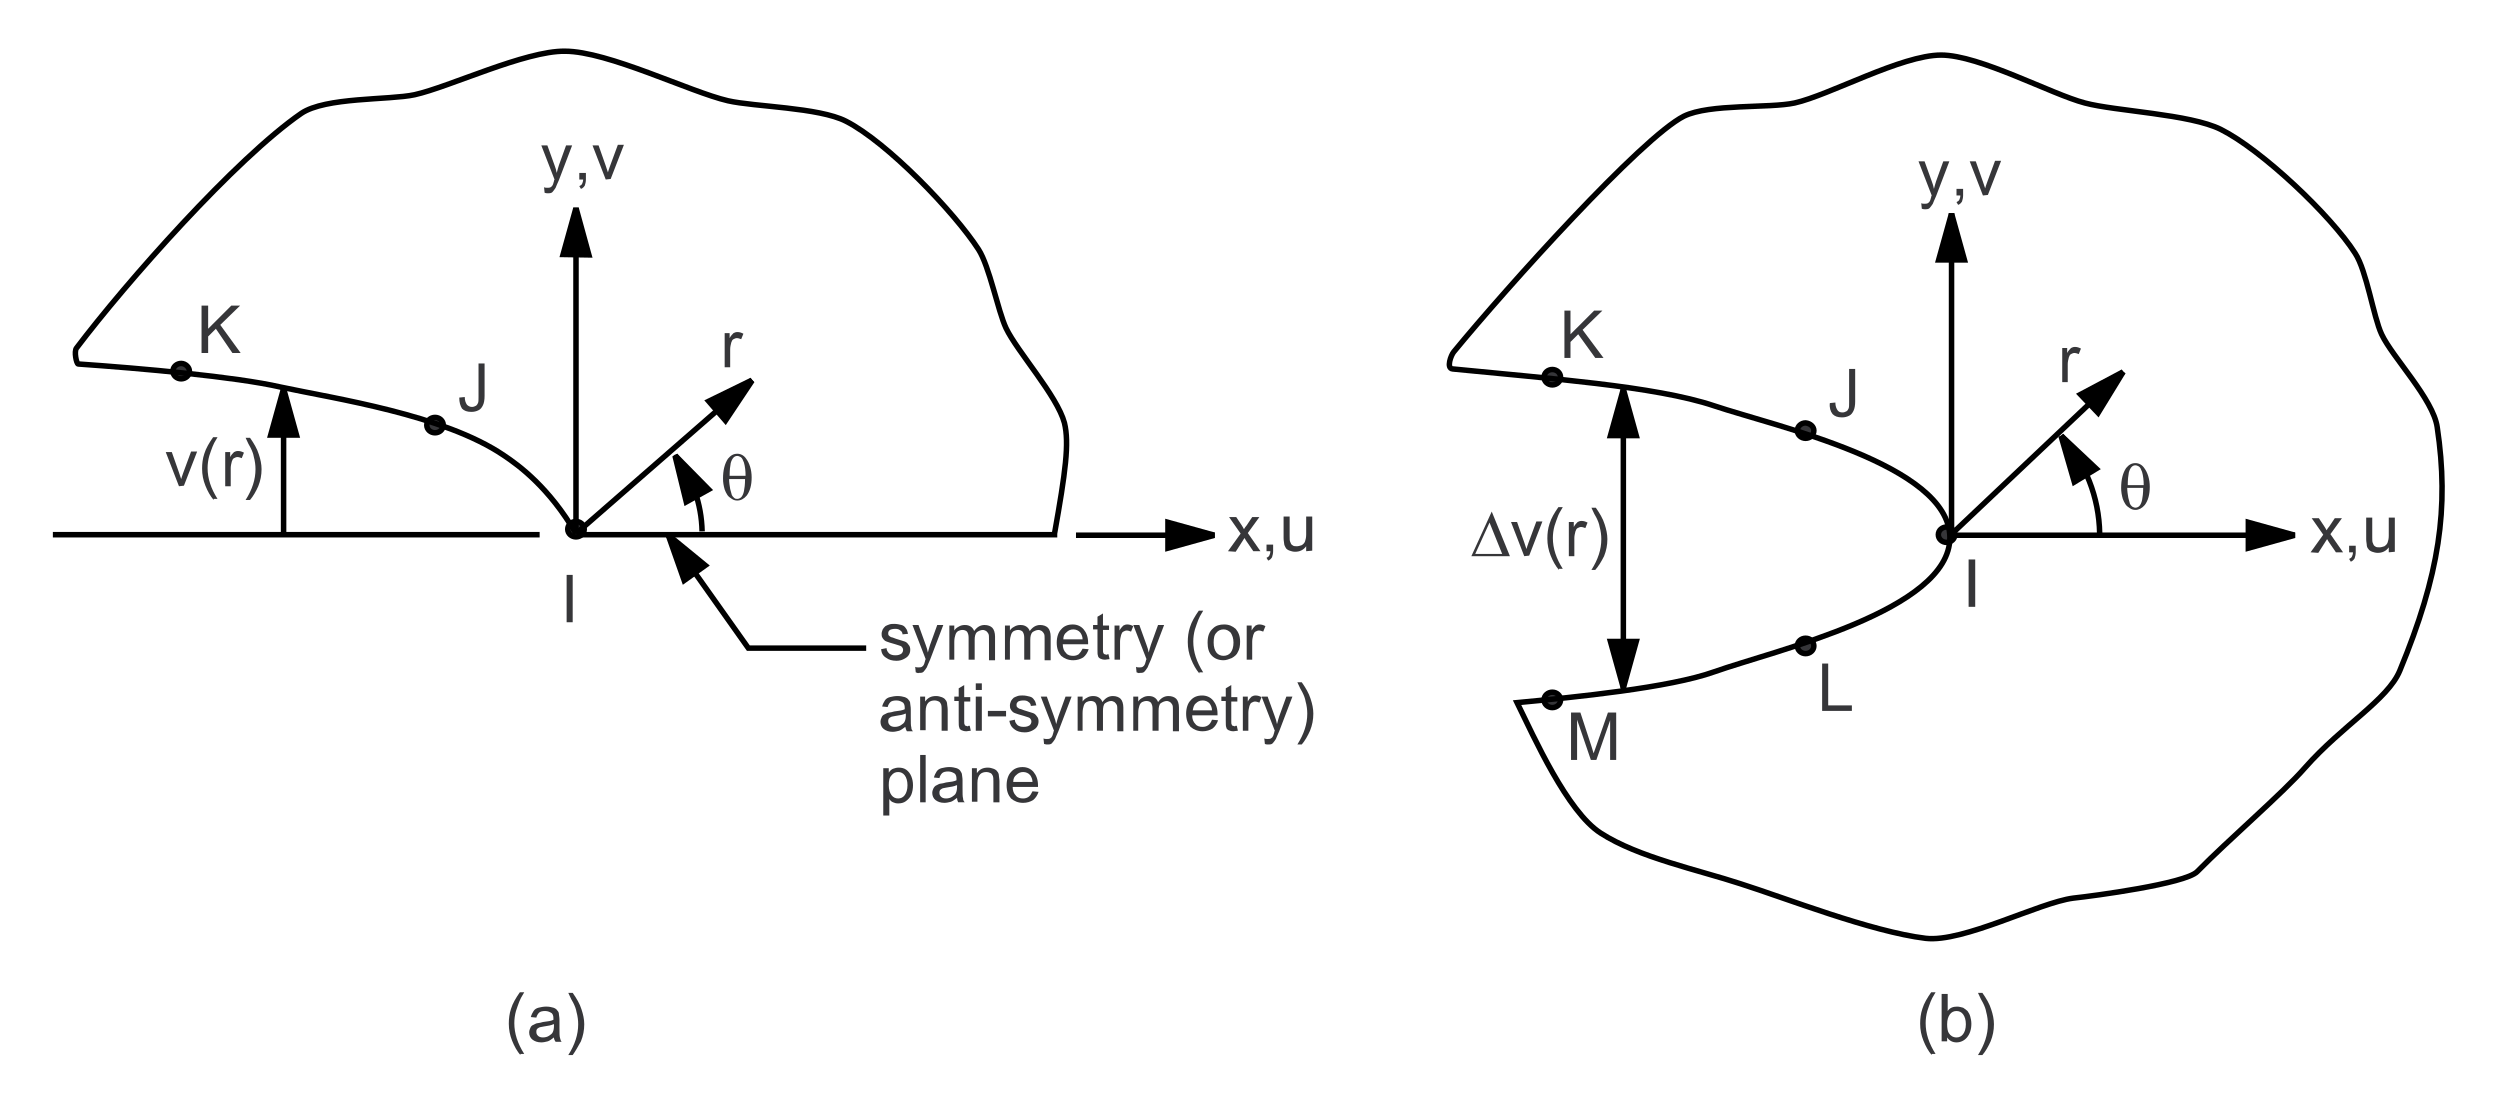 <?xml version="1.0" encoding="utf-8"?>
<!-- Generator: Adobe Illustrator 14.0.0, SVG Export Plug-In . SVG Version: 6.00 Build 43363)  -->

<svg version="1.1" id="Layer_1" xmlns="http://www.w3.org/2000/svg" xmlns:xlink="http://www.w3.org/1999/xlink" x="0px" y="0px"
	 width="454px" height="202px" viewBox="0 0 454 202" enable-background="new 0 0 454 202" xml:space="preserve">
<g>
	<rect fill="#FFFFFF" width="454" height="202"/>
	<path fill="#363639" stroke="#000000" stroke-miterlimit="10" d="M283.4,68.5L283.4,68.5c0,0.8-0.7,1.4-1.5,1.4
		c-0.801,0-1.5-0.601-1.5-1.4s0.699-1.4,1.5-1.4C282.7,67.1,283.4,67.7,283.4,68.5L283.4,68.5z"/>
	<path fill="#363639" stroke="#000000" stroke-miterlimit="10" d="M283.4,127.1L283.4,127.1c0,0.801-0.7,1.4-1.5,1.4
		c-0.801,0-1.5-0.6-1.5-1.4c0-0.8,0.699-1.399,1.5-1.399C282.7,125.7,283.4,126.3,283.4,127.1L283.4,127.1z"/>
	<path fill="#363639" stroke="#000000" stroke-miterlimit="10" d="M329.4,78.2L329.4,78.2c0,0.8-0.7,1.399-1.5,1.399
		c-0.801,0-1.5-0.6-1.5-1.399s0.699-1.4,1.5-1.4C328.8,76.9,329.4,77.5,329.4,78.2L329.4,78.2z"/>
	<path fill="#363639" stroke="#000000" stroke-miterlimit="10" d="M329.4,117.3L329.4,117.3c0,0.8-0.7,1.4-1.5,1.4
		c-0.801,0-1.5-0.601-1.5-1.4s0.699-1.399,1.5-1.399C328.8,115.9,329.4,116.6,329.4,117.3L329.4,117.3z"/>
	<path fill="#363639" stroke="#000000" stroke-miterlimit="10" d="M355,97.1L355,97.1c0,0.801-0.7,1.4-1.5,1.4s-1.5-0.6-1.5-1.4
		c0-0.8,0.7-1.399,1.5-1.399S355,96.4,355,97.1L355,97.1z"/>
	<path fill="#363639" stroke="#000000" stroke-miterlimit="10" d="M34.4,67.4L34.4,67.4c0,0.8-0.7,1.399-1.5,1.399
		c-0.8,0-1.5-0.6-1.5-1.399c0-0.801,0.7-1.4,1.5-1.4C33.7,66,34.4,66.7,34.4,67.4L34.4,67.4z"/>
	<path fill="#363639" stroke="#000000" stroke-miterlimit="10" d="M80.5,77.2L80.5,77.2c0,0.8-0.7,1.399-1.5,1.399
		S77.5,78,77.5,77.2s0.7-1.4,1.5-1.4S80.5,76.4,80.5,77.2L80.5,77.2z"/>
	<path fill="#363639" stroke="#000000" stroke-miterlimit="10" d="M106.1,96.1L106.1,96.1c0,0.801-0.7,1.4-1.5,1.4
		c-0.8,0-1.5-0.6-1.5-1.4c0-0.8,0.7-1.399,1.5-1.399C105.4,94.7,106.1,95.3,106.1,96.1L106.1,96.1z"/>
	<path fill="none" stroke="#000000" stroke-miterlimit="10" d="M105.3,97.1H192 M9.6,97.1H98 M104.6,96.9
		c-4.9-8.4-10.4-12.4-13.1-14.2C80.6,75.3,60.8,72.4,51,70.3C42.7,68.4,25.6,66.9,14.2,66.1c-0.3,0-0.8-2.3-0.3-2.899
		c9-11.9,28.9-34.4,40.8-42.601c4.4-3,16-2.399,20.6-3.399c6.3-1.4,20.1-8,27.3-7.9c7.8,0,22.7,7.4,29.6,9
		C137,19.4,148.7,19.5,153.6,22c7.5,3.8,19.7,16.5,24.101,23.3c2,3.101,3.5,11.101,5,14.3c2,4.2,9.3,12.301,10.6,17.2
		c0.9,3.7,0.2,8.9-1.8,20.101 M195.4,97.2H220.6"/>
	<polygon points="220.6,97.2 220.6,97.7 211.6,100.2 211.6,94.2 220.6,96.7 	"/>
	<line fill="none" stroke="#000000" stroke-miterlimit="10" x1="104.6" y1="96.9" x2="104.6" y2="37.7"/>
	<polygon points="104.6,37.7 105.1,37.7 107.6,46.8 101.6,46.7 104.1,37.7 	"/>
	<line fill="none" stroke="#000000" stroke-miterlimit="10" x1="104.6" y1="96.9" x2="136.6" y2="69"/>
	<polygon points="136.6,69 137,69.4 131.8,77.2 127.9,72.7 136.3,68.6 	"/>
	<line fill="none" stroke="#000000" stroke-miterlimit="10" x1="51.5" y1="97" x2="51.5" y2="70.5"/>
	<polygon points="51.5,70.5 52,70.5 54.5,79.5 48.5,79.5 51,70.5 	"/>
	<polyline fill="none" stroke="#000000" stroke-miterlimit="10" points="157.3,117.7 135.9,117.7 121.3,97.1 	"/>
	<polygon points="121.3,97.1 121.7,96.8 128.9,102.7 124,106.2 120.9,97.4 	"/>
	<path fill="none" stroke="#000000" stroke-miterlimit="10" d="M127.5,96.5c-0.1-5-1.8-9.9-4.9-13.8"/>
	<polygon points="122.5,82.6 123,82.4 129.5,89 124.3,91.9 122.1,82.9 	"/>
	<path fill="#363639" d="M160,117.9l1-0.2c0,0.399,0.2,0.7,0.5,1c0.3,0.2,0.6,0.3,1.1,0.3s0.801-0.1,1.101-0.3
		c0.2-0.2,0.3-0.4,0.3-0.7c0-0.2-0.1-0.4-0.3-0.6c-0.101-0.101-0.5-0.2-1.101-0.4c-0.8-0.2-1.3-0.4-1.6-0.5s-0.5-0.3-0.7-0.6
		c-0.2-0.301-0.2-0.5-0.2-0.801c0-0.3,0.101-0.5,0.2-0.8c0.101-0.2,0.3-0.399,0.5-0.6c0.2-0.101,0.4-0.2,0.7-0.3
		c0.3-0.101,0.6-0.101,0.9-0.101c0.5,0,0.899,0.101,1.3,0.2c0.399,0.1,0.6,0.3,0.8,0.6c0.2,0.2,0.3,0.601,0.4,1l-1,0.101
		c0-0.3-0.2-0.601-0.4-0.7c-0.2-0.2-0.5-0.3-0.9-0.3c-0.5,0-0.8,0.1-1,0.2c-0.199,0.199-0.3,0.3-0.3,0.6c0,0.1,0,0.3,0.101,0.4
		c0.1,0.1,0.199,0.199,0.399,0.3c0.101,0,0.4,0.1,0.9,0.3c0.7,0.2,1.3,0.4,1.6,0.5s0.5,0.3,0.7,0.6c0.2,0.2,0.3,0.5,0.3,0.9
		s-0.1,0.7-0.3,1s-0.5,0.5-0.9,0.7c-0.399,0.2-0.8,0.3-1.3,0.3c-0.8,0-1.399-0.2-1.8-0.5C160.3,119.1,160.1,118.6,160,117.9
		L160,117.9z"/>
	<path fill="#363639" d="M166.3,122.1l-0.1-1c0.2,0.101,0.399,0.101,0.6,0.101s0.4,0,0.601-0.101c0.1-0.1,0.3-0.199,0.3-0.3
		c0.1-0.1,0.2-0.399,0.3-0.8c0-0.1,0-0.1,0.1-0.3l-2.399-6.2h1.1l1.3,3.6c0.2,0.5,0.301,0.9,0.4,1.4c0.1-0.5,0.3-1,0.4-1.4l1.3-3.6
		h1.1l-2.399,6.3c-0.301,0.7-0.5,1.101-0.601,1.4c-0.2,0.3-0.399,0.6-0.6,0.8s-0.5,0.2-0.9,0.2C166.8,122.3,166.6,122.2,166.3,122.1
		L166.3,122.1z"/>
	<path fill="#363639" d="M172.4,119.8v-6.2h0.899v0.9c0.2-0.3,0.4-0.5,0.8-0.7c0.301-0.2,0.7-0.3,1.101-0.3c0.5,0,0.8,0.1,1.1,0.3
		s0.5,0.5,0.601,0.8c0.5-0.699,1.1-1.1,1.899-1.1c0.601,0,1.101,0.2,1.4,0.5s0.5,0.9,0.5,1.6v4.301H179.6V116c0-0.4,0-0.7-0.1-0.9
		c-0.1-0.199-0.2-0.3-0.4-0.5c-0.199-0.1-0.399-0.199-0.6-0.199c-0.4,0-0.8,0.199-1.1,0.399c-0.301,0.3-0.4,0.8-0.4,1.4v3.6h-1.1v-4
		c0-0.5-0.101-0.8-0.301-1.1c-0.199-0.2-0.5-0.3-0.8-0.3s-0.6,0.1-0.8,0.199c-0.3,0.2-0.4,0.4-0.5,0.7s-0.2,0.7-0.2,1.3v3.2H172.4
		L172.4,119.8z"/>
	<path fill="#363639" d="M182.5,119.8v-6.2h0.9v0.9c0.199-0.3,0.399-0.5,0.8-0.7c0.3-0.2,0.7-0.3,1.1-0.3c0.5,0,0.8,0.1,1.101,0.3
		c0.3,0.2,0.5,0.5,0.6,0.8c0.5-0.699,1.1-1.1,1.9-1.1c0.6,0,1.1,0.2,1.399,0.5s0.5,0.9,0.5,1.6v4.301h-1.1V116
		c0-0.4,0-0.7-0.101-0.9c-0.1-0.199-0.199-0.3-0.399-0.5c-0.2-0.1-0.4-0.199-0.601-0.199c-0.399,0-0.8,0.199-1.1,0.399
		c-0.3,0.3-0.4,0.8-0.4,1.4v3.6H186v-4c0-0.5-0.1-0.8-0.3-1.1c-0.2-0.2-0.5-0.3-0.8-0.3c-0.301,0-0.601,0.1-0.801,0.199
		c-0.3,0.2-0.399,0.4-0.5,0.7c-0.1,0.3-0.199,0.7-0.199,1.3v3.2H182.5L182.5,119.8z"/>
	<path fill="#363639" d="M196.6,117.8l1.101,0.101c-0.2,0.6-0.5,1.1-1,1.5c-0.5,0.3-1.101,0.5-1.8,0.5c-0.9,0-1.601-0.301-2.2-0.801
		c-0.5-0.6-0.8-1.3-0.8-2.399c0-1,0.3-1.9,0.8-2.4c0.5-0.6,1.2-0.899,2.1-0.899c0.8,0,1.5,0.3,2,0.899c0.5,0.601,0.8,1.4,0.8,2.4
		c0,0.1,0,0.2,0,0.3H193c0,0.7,0.2,1.2,0.6,1.6c0.301,0.4,0.801,0.5,1.301,0.5c0.399,0,0.699-0.1,1-0.3
		C196.2,118.5,196.4,118.2,196.6,117.8 M193.1,116.1h3.5c0-0.5-0.199-0.899-0.399-1.199c-0.3-0.4-0.8-0.601-1.3-0.601
		s-0.9,0.2-1.2,0.5C193.3,115.1,193.1,115.5,193.1,116.1L193.1,116.1z"/>
	<path fill="#363639" d="M201.3,118.8l0.2,0.9c-0.3,0-0.6,0.1-0.8,0.1c-0.4,0-0.7-0.1-0.9-0.2c-0.2-0.1-0.399-0.3-0.399-0.5
		c-0.101-0.199-0.101-0.6-0.101-1.199V114.3h-0.8v-0.8h0.8V112l1-0.6v2.199h1.101v0.801H200.3v3.6c0,0.3,0,0.5,0.101,0.6
		c0,0.101,0.1,0.2,0.199,0.2c0.101,0,0.2,0.101,0.4,0.101C201,118.9,201.1,118.8,201.3,118.8L201.3,118.8z"/>
	<path fill="#363639" d="M202.4,119.8v-6.2h0.899v0.9c0.2-0.4,0.5-0.7,0.7-0.9c0.2-0.1,0.4-0.199,0.7-0.199c0.399,0,0.7,0.1,1.1,0.3
		l-0.399,1c-0.301-0.101-0.5-0.2-0.801-0.2c-0.199,0-0.399,0.1-0.6,0.2c-0.2,0.1-0.3,0.3-0.4,0.6c-0.1,0.4-0.199,0.8-0.199,1.2v3.3
		H202.4L202.4,119.8z"/>
	<path fill="#363639" d="M206.4,122.1l-0.101-1c0.2,0.101,0.4,0.101,0.601,0.101c0.199,0,0.399,0,0.6-0.101
		c0.1-0.1,0.3-0.199,0.3-0.3c0.101-0.1,0.2-0.399,0.3-0.8c0-0.1,0-0.1,0.101-0.3l-2.4-6.2h1.101l1.3,3.6c0.2,0.5,0.3,0.9,0.399,1.4
		c0.101-0.5,0.301-1,0.4-1.4l1.3-3.6h1.101l-2.4,6.3c-0.3,0.7-0.5,1.101-0.6,1.4c-0.2,0.3-0.4,0.6-0.601,0.8s-0.5,0.2-0.899,0.2
		C206.9,122.3,206.7,122.2,206.4,122.1L206.4,122.1z"/>
	<path fill="#363639" d="M217.8,122.3c-0.6-0.7-1.1-1.6-1.5-2.6c-0.399-1-0.6-2-0.6-3.101c0-0.899,0.1-1.8,0.399-2.699
		c0.301-1,0.9-2,1.601-3h0.8c-0.5,0.8-0.8,1.399-0.9,1.699c-0.199,0.5-0.399,1.101-0.6,1.7c-0.2,0.7-0.3,1.5-0.3,2.2
		c0,1.9,0.6,3.7,1.8,5.6h-0.7V122.3L217.8,122.3z"/>
	<path fill="#363639" d="M219.3,116.7c0-1.2,0.3-2,1-2.601c0.5-0.5,1.2-0.699,2-0.699c0.9,0,1.5,0.3,2.101,0.8
		c0.5,0.6,0.8,1.3,0.8,2.3c0,0.8-0.101,1.4-0.4,1.9c-0.2,0.5-0.6,0.8-1.1,1.1c-0.5,0.2-1,0.4-1.5,0.4
		c-0.9,0-1.601-0.301-2.101-0.801C219.5,118.5,219.3,117.7,219.3,116.7 M220.4,116.7c0,0.8,0.199,1.399,0.5,1.8
		c0.3,0.4,0.8,0.6,1.3,0.6s1-0.199,1.3-0.6s0.5-1,0.5-1.8s-0.2-1.3-0.5-1.8c-0.4-0.4-0.8-0.601-1.3-0.601s-1,0.2-1.3,0.601
		C220.5,115.3,220.4,115.9,220.4,116.7L220.4,116.7z"/>
	<path fill="#363639" d="M226.4,119.8v-6.2h0.899v0.9c0.2-0.4,0.5-0.7,0.7-0.9c0.2-0.1,0.4-0.199,0.7-0.199c0.399,0,0.7,0.1,1.1,0.3
		l-0.399,1c-0.301-0.101-0.5-0.2-0.801-0.2c-0.199,0-0.399,0.1-0.6,0.2c-0.2,0.1-0.3,0.3-0.4,0.6c-0.1,0.4-0.199,0.8-0.199,1.2v3.3
		H226.4L226.4,119.8z"/>
	<path fill="#363639" d="M164.4,132c-0.4,0.3-0.801,0.6-1.101,0.7c-0.399,0.1-0.8,0.2-1.2,0.2c-0.699,0-1.199-0.2-1.6-0.5
		c-0.4-0.301-0.6-0.801-0.6-1.301c0-0.3,0.1-0.6,0.199-0.8c0.101-0.3,0.301-0.5,0.601-0.6c0.2-0.101,0.5-0.3,0.8-0.3
		c0.2,0,0.5-0.101,0.9-0.2c0.899-0.101,1.5-0.2,1.899-0.4c0-0.1,0-0.2,0-0.3c0-0.4-0.1-0.7-0.3-0.9c-0.3-0.199-0.7-0.399-1.2-0.399
		s-0.899,0.1-1.1,0.3s-0.4,0.5-0.5,0.9l-1-0.101c0.1-0.399,0.3-0.8,0.5-1.1s0.5-0.5,0.899-0.601c0.4-0.1,0.9-0.199,1.4-0.199
		s1,0.1,1.3,0.199c0.3,0.101,0.601,0.301,0.7,0.5c0.2,0.2,0.3,0.4,0.3,0.7c0,0.2,0.101,0.5,0.101,1v1.4c0,1,0,1.6,0.1,1.899
		c0,0.301,0.1,0.5,0.3,0.7h-1.1C164.5,132.5,164.5,132.3,164.4,132 M164.4,129.6c-0.4,0.2-1,0.301-1.7,0.4c-0.4,0.1-0.7,0.1-0.9,0.2
		c-0.2,0.1-0.3,0.2-0.399,0.3c-0.101,0.2-0.101,0.3-0.101,0.5c0,0.3,0.101,0.5,0.3,0.7c0.2,0.2,0.5,0.3,0.9,0.3s0.8-0.1,1.1-0.3
		c0.301-0.2,0.601-0.4,0.7-0.7c0.101-0.2,0.2-0.6,0.2-1.1V129.6H164.4z"/>
	<path fill="#363639" d="M167.1,132.7v-6.2h0.9v0.9c0.5-0.7,1.1-1,2-1c0.4,0,0.7,0.1,1,0.199c0.3,0.101,0.6,0.301,0.7,0.5
		c0.2,0.2,0.3,0.5,0.3,0.801c0,0.199,0.1,0.5,0.1,1v3.8H171v-3.8c0-0.4,0-0.7-0.1-1c-0.101-0.2-0.2-0.4-0.4-0.5
		c-0.2-0.101-0.5-0.2-0.7-0.2c-0.5,0-0.899,0.1-1.2,0.399c-0.3,0.301-0.5,0.801-0.5,1.601v3.399h-1V132.7z"/>
	<path fill="#363639" d="M176.1,131.8l0.2,0.9c-0.3,0-0.6,0.1-0.8,0.1c-0.4,0-0.7-0.1-0.9-0.2c-0.199-0.1-0.399-0.3-0.399-0.5
		c-0.101-0.199-0.101-0.6-0.101-1.199V127.3h-0.8v-0.8h0.8V125l1-0.6v2.199h1.101v0.801H175.1v3.6c0,0.3,0,0.5,0.101,0.6
		c0,0.101,0.1,0.2,0.2,0.2c0.1,0,0.199,0.101,0.399,0.101C175.8,131.8,175.9,131.8,176.1,131.8L176.1,131.8z"/>
	<path fill="#363639" d="M177.2,125.3v-1.2h1.1v1.2H177.2 M177.2,132.7v-6.2h1.1v6.2H177.2L177.2,132.7z"/>
	<polygon fill="#363639" points="179.4,130.1 179.4,129.1 182.7,129.1 182.7,130.1 	"/>
	<path fill="#363639" d="M183.3,130.9l1-0.2c0,0.399,0.2,0.7,0.5,1c0.3,0.2,0.601,0.3,1.101,0.3s0.8-0.1,1.1-0.3
		c0.2-0.2,0.3-0.4,0.3-0.7c0-0.2-0.1-0.4-0.3-0.6c-0.1-0.101-0.5-0.2-1.1-0.4c-0.801-0.2-1.301-0.4-1.601-0.5s-0.5-0.3-0.7-0.6
		c-0.199-0.301-0.199-0.5-0.199-0.801c0-0.3,0.1-0.5,0.199-0.8c0.101-0.2,0.301-0.399,0.5-0.6c0.2-0.101,0.4-0.2,0.7-0.3
		c0.3-0.101,0.601-0.101,0.9-0.101c0.5,0,0.899,0.101,1.3,0.2s0.6,0.3,0.8,0.6c0.2,0.2,0.3,0.601,0.4,1l-1,0.101
		c0-0.3-0.2-0.601-0.4-0.7c-0.2-0.2-0.5-0.3-0.899-0.3c-0.5,0-0.801,0.1-1,0.2c-0.2,0.199-0.301,0.3-0.301,0.6
		c0,0.1,0,0.3,0.101,0.4c0.1,0.1,0.2,0.199,0.399,0.3c0.101,0,0.4,0.1,0.9,0.3c0.7,0.2,1.3,0.4,1.6,0.5c0.301,0.1,0.5,0.3,0.7,0.6
		c0.2,0.2,0.3,0.5,0.3,0.9s-0.1,0.7-0.3,1s-0.5,0.5-0.899,0.7c-0.4,0.2-0.801,0.3-1.301,0.3c-0.8,0-1.399-0.2-1.8-0.5
		C183.6,132,183.4,131.5,183.3,130.9L183.3,130.9z"/>
	<path fill="#363639" d="M189.6,135.1l-0.1-1c0.2,0.101,0.4,0.101,0.6,0.101c0.2,0,0.4,0,0.601-0.101c0.1-0.1,0.3-0.199,0.3-0.3
		c0.1-0.1,0.2-0.399,0.3-0.8c0-0.1,0-0.1,0.101-0.3l-2.4-6.2h1.1l1.301,3.6c0.199,0.5,0.3,0.9,0.399,1.4c0.101-0.5,0.3-1,0.4-1.4
		l1.3-3.6h1.1l-2.399,6.3c-0.3,0.7-0.5,1.101-0.601,1.4c-0.199,0.3-0.399,0.6-0.6,0.8s-0.5,0.2-0.9,0.2
		C190.1,135.2,189.9,135.2,189.6,135.1L189.6,135.1z"/>
	<path fill="#363639" d="M195.7,132.7v-6.2h0.899v0.9c0.2-0.301,0.4-0.5,0.801-0.7c0.3-0.2,0.699-0.3,1.1-0.3c0.5,0,0.8,0.1,1.1,0.3
		c0.301,0.2,0.5,0.5,0.601,0.8c0.5-0.7,1.1-1.1,1.899-1.1c0.601,0,1.101,0.199,1.4,0.5c0.3,0.3,0.5,0.899,0.5,1.6v4.3h-1.1V128.9
		c0-0.4,0-0.7-0.101-0.9c-0.1-0.2-0.2-0.3-0.399-0.5c-0.2-0.1-0.4-0.2-0.601-0.2c-0.399,0-0.8,0.2-1.1,0.4s-0.4,0.8-0.4,1.399v3.601
		h-1.1v-4c0-0.5-0.101-0.8-0.3-1.101c-0.2-0.199-0.5-0.3-0.801-0.3c-0.3,0-0.6,0.101-0.8,0.2c-0.3,0.2-0.399,0.4-0.5,0.7
		c-0.1,0.3-0.2,0.7-0.2,1.3v3.2H195.7L195.7,132.7z"/>
	<path fill="#363639" d="M205.8,132.7v-6.2h0.9v0.9c0.2-0.301,0.399-0.5,0.8-0.7c0.3-0.2,0.7-0.3,1.1-0.3c0.5,0,0.801,0.1,1.101,0.3
		s0.5,0.5,0.6,0.8c0.5-0.7,1.101-1.1,1.9-1.1c0.6,0,1.1,0.199,1.399,0.5c0.301,0.3,0.5,0.899,0.5,1.6v4.3H213V128.9
		c0-0.4,0-0.7-0.1-0.9c-0.101-0.2-0.2-0.3-0.4-0.5c-0.2-0.1-0.4-0.2-0.6-0.2c-0.4,0-0.801,0.2-1.101,0.4s-0.399,0.8-0.399,1.399
		v3.601H209.3v-4c0-0.5-0.1-0.8-0.3-1.101c-0.2-0.199-0.5-0.3-0.8-0.3s-0.601,0.101-0.8,0.2c-0.301,0.2-0.4,0.4-0.5,0.7
		c-0.101,0.3-0.2,0.7-0.2,1.3v3.2H205.8L205.8,132.7z"/>
	<path fill="#363639" d="M220.1,130.7l1.101,0.1c-0.2,0.601-0.5,1.101-1,1.5c-0.5,0.3-1.101,0.5-1.8,0.5c-0.9,0-1.601-0.3-2.2-0.8
		c-0.5-0.6-0.8-1.3-0.8-2.4c0-1,0.3-1.899,0.8-2.399c0.5-0.601,1.2-0.9,2.1-0.9c0.8,0,1.5,0.3,2,0.9c0.5,0.6,0.8,1.399,0.8,2.399
		c0,0.101,0,0.2,0,0.301h-4.6c0,0.699,0.2,1.199,0.6,1.6c0.301,0.4,0.801,0.5,1.301,0.5c0.399,0,0.699-0.1,1-0.3
		C219.7,131.5,219.9,131.2,220.1,130.7 M216.6,129h3.5c0-0.5-0.199-0.9-0.399-1.2c-0.3-0.399-0.8-0.6-1.3-0.6s-0.9,0.2-1.2,0.5
		C216.8,128,216.7,128.5,216.6,129L216.6,129z"/>
	<path fill="#363639" d="M224.6,131.8l0.2,0.9c-0.3,0-0.6,0.1-0.8,0.1c-0.4,0-0.7-0.1-0.9-0.2c-0.199-0.1-0.399-0.3-0.399-0.5
		c-0.101-0.199-0.101-0.6-0.101-1.199V127.3h-0.8v-0.8h0.8V125l1-0.6v2.199h1.101v0.801H223.6v3.6c0,0.3,0,0.5,0.101,0.6
		c0,0.101,0.1,0.2,0.2,0.2c0.1,0,0.199,0.101,0.399,0.101C224.3,131.8,224.4,131.8,224.6,131.8L224.6,131.8z"/>
	<path fill="#363639" d="M225.7,132.7v-6.2h0.899v0.9c0.2-0.4,0.5-0.7,0.7-0.9c0.2-0.1,0.4-0.2,0.7-0.2c0.4,0,0.7,0.101,1.1,0.3
		l-0.399,1c-0.3-0.1-0.5-0.199-0.8-0.199c-0.2,0-0.4,0.1-0.601,0.199c-0.2,0.101-0.3,0.301-0.399,0.601
		c-0.101,0.399-0.2,0.8-0.2,1.2v3.3H225.7L225.7,132.7z"/>
	<path fill="#363639" d="M229.7,135.1l-0.101-1c0.2,0.101,0.4,0.101,0.601,0.101s0.399,0,0.6-0.101c0.101-0.1,0.3-0.199,0.3-0.3
		c0.101-0.1,0.2-0.399,0.301-0.8c0-0.1,0-0.1,0.1-0.3l-2.4-6.2h1.101l1.3,3.6c0.2,0.5,0.3,0.9,0.4,1.4c0.1-0.5,0.3-1,0.399-1.4
		l1.3-3.6h1.101l-2.4,6.3c-0.3,0.7-0.5,1.101-0.6,1.4c-0.2,0.3-0.4,0.6-0.601,0.8c-0.199,0.2-0.5,0.2-0.899,0.2
		C230.2,135.2,229.9,135.2,229.7,135.1L229.7,135.1z"/>
	<path fill="#363639" d="M236.4,135.2H235.6c1.2-1.9,1.801-3.7,1.801-5.601c0-0.699-0.101-1.5-0.301-2.199
		c-0.1-0.601-0.3-1.101-0.6-1.7c-0.2-0.3-0.5-0.9-0.9-1.8h0.801c0.699,1,1.3,2,1.6,3c0.3,0.899,0.5,1.8,0.5,2.699
		c0,1.101-0.2,2.101-0.6,3.101C237.5,133.6,237,134.5,236.4,135.2L236.4,135.2z"/>
	<path fill="#363639" d="M160.4,148.1v-8.6h1v0.8c0.199-0.3,0.5-0.6,0.8-0.7c0.3-0.1,0.6-0.199,1-0.199c0.5,0,1,0.1,1.399,0.399
		c0.4,0.3,0.7,0.7,0.9,1.2s0.3,1,0.3,1.6c0,0.601-0.1,1.2-0.3,1.7s-0.6,0.9-1,1.2s-0.9,0.4-1.4,0.4c-0.399,0-0.699-0.101-0.899-0.2
		c-0.3-0.101-0.5-0.3-0.7-0.601v3H160.4 M161.4,142.6c0,0.801,0.199,1.4,0.5,1.801c0.3,0.399,0.699,0.6,1.199,0.6s0.9-0.2,1.2-0.6
		c0.3-0.4,0.5-1,0.5-1.801c0-0.8-0.2-1.399-0.5-1.8c-0.3-0.399-0.7-0.6-1.2-0.6s-0.899,0.2-1.199,0.6
		C161.5,141.2,161.4,141.8,161.4,142.6L161.4,142.6z"/>
	<polygon fill="#363639" points="167.1,145.7 167.1,137.1 168.1,137.1 168.1,145.7 	"/>
	<path fill="#363639" d="M173.8,144.9c-0.399,0.3-0.8,0.6-1.1,0.699c-0.4,0.101-0.8,0.2-1.2,0.2c-0.7,0-1.2-0.2-1.6-0.5
		c-0.4-0.3-0.601-0.8-0.601-1.3c0-0.3,0.101-0.6,0.2-0.8s0.3-0.5,0.6-0.601c0.2-0.1,0.5-0.3,0.801-0.3c0.199,0,0.5-0.1,0.899-0.2
		c0.9-0.1,1.5-0.199,1.9-0.399c0-0.101,0-0.2,0-0.3c0-0.4-0.101-0.7-0.3-0.9c-0.301-0.2-0.7-0.4-1.2-0.4s-0.9,0.101-1.101,0.301
		c-0.199,0.199-0.399,0.5-0.5,0.899l-1-0.1c0.101-0.4,0.301-0.8,0.5-1.101c0.2-0.3,0.5-0.5,0.9-0.6s0.9-0.2,1.4-0.2s1,0.101,1.3,0.2
		s0.6,0.3,0.7,0.5c0.1,0.2,0.3,0.4,0.3,0.7c0,0.2,0.1,0.5,0.1,1v1.399c0,1,0,1.601,0.101,1.9c0,0.3,0.1,0.5,0.3,0.7H174
		C173.9,145.5,173.8,145.2,173.8,144.9 M173.7,142.6c-0.4,0.2-1,0.301-1.7,0.4c-0.4,0.1-0.7,0.1-0.9,0.2
		c-0.199,0.1-0.3,0.2-0.399,0.3c-0.101,0.2-0.101,0.3-0.101,0.5c0,0.3,0.101,0.5,0.301,0.7c0.199,0.2,0.5,0.3,0.899,0.3
		c0.4,0,0.8-0.1,1.101-0.3c0.3-0.2,0.6-0.4,0.699-0.7c0.101-0.2,0.2-0.6,0.2-1.1V142.6H173.7z"/>
	<path fill="#363639" d="M176.5,145.7v-6.2h0.9v0.9c0.5-0.7,1.1-1,2-1c0.399,0,0.699,0.1,1,0.199c0.3,0.101,0.6,0.301,0.699,0.5
		c0.2,0.2,0.301,0.5,0.301,0.801c0,0.199,0.1,0.5,0.1,1v3.8h-1.1v-3.8c0-0.4,0-0.7-0.101-1c-0.1-0.2-0.2-0.4-0.399-0.5
		c-0.2-0.101-0.5-0.2-0.7-0.2c-0.5,0-0.9,0.1-1.2,0.399c-0.3,0.301-0.5,0.801-0.5,1.601v3.399h-1V145.7L176.5,145.7z"/>
	<path fill="#363639" d="M187.5,143.7l1.1,0.1c-0.199,0.601-0.5,1.101-1,1.5c-0.5,0.3-1.1,0.5-1.8,0.5c-0.899,0-1.6-0.3-2.2-0.8
		c-0.5-0.6-0.8-1.3-0.8-2.4c0-1,0.3-1.899,0.8-2.399c0.5-0.601,1.2-0.9,2.101-0.9c0.8,0,1.5,0.3,2,0.9c0.5,0.6,0.8,1.399,0.8,2.399
		c0,0.101,0,0.2,0,0.301h-4.6c0,0.699,0.199,1.199,0.6,1.6c0.3,0.4,0.8,0.5,1.3,0.5c0.4,0,0.7-0.1,1-0.3S187.3,144.1,187.5,143.7
		 M184,142h3.5c0-0.5-0.2-0.9-0.4-1.2c-0.3-0.399-0.8-0.6-1.3-0.6s-0.899,0.2-1.2,0.5C184.2,141,184,141.4,184,142L184,142z"/>
	<path fill="#363639" d="M223,100.1l2.3-3.199l-2.1-3h1.3l1,1.5c0.2,0.3,0.3,0.5,0.4,0.699c0.199-0.3,0.3-0.5,0.5-0.699l1-1.5h1.3
		L226.6,96.8l2.301,3.3H227.6l-1.3-1.899l-0.3-0.5l-1.6,2.5L223,100.1L223,100.1z"/>
	<path fill="#363639" d="M230,100.1V98.9h1.2v1.199c0,0.4-0.101,0.801-0.2,1.101c-0.2,0.3-0.4,0.5-0.7,0.6l-0.3-0.5
		c0.2-0.1,0.4-0.2,0.5-0.399c0.1-0.2,0.2-0.5,0.2-0.801H230L230,100.1z"/>
	<path fill="#363639" d="M237.2,100.1V99.2c-0.5,0.7-1.2,1-2,1c-0.4,0-0.7-0.101-1-0.2s-0.601-0.3-0.7-0.5s-0.3-0.5-0.3-0.8
		c0-0.2-0.101-0.5-0.101-1v-3.9h1.101v3.5c0,0.601,0,0.9,0.1,1.101c0.101,0.3,0.2,0.5,0.4,0.6c0.2,0.2,0.5,0.2,0.8,0.2
		s0.6-0.101,0.9-0.2c0.3-0.2,0.5-0.4,0.6-0.7s0.2-0.7,0.2-1.2v-3.3h1.1v6.2L237.2,100.1L237.2,100.1z"/>
	<path fill="#363639" d="M131.6,66.7v-6.2h0.9v0.9c0.2-0.4,0.5-0.7,0.7-0.9c0.2-0.1,0.4-0.2,0.7-0.2c0.4,0,0.7,0.101,1.1,0.3l-0.4,1
		c-0.3-0.1-0.5-0.199-0.8-0.199c-0.2,0-0.4,0.1-0.6,0.199c-0.2,0.101-0.3,0.301-0.4,0.601c-0.1,0.399-0.2,0.8-0.2,1.2v3.3H131.6
		L131.6,66.7z"/>
	<path fill="#363639" d="M98.9,35l-0.1-1c0.2,0.1,0.4,0.1,0.6,0.1c0.2,0,0.4,0,0.6-0.1c0.1-0.1,0.3-0.2,0.3-0.3
		c0.1-0.101,0.2-0.4,0.3-0.8c0-0.101,0-0.101,0.1-0.301L98.3,26.4h1.1l1.3,3.6c0.2,0.5,0.3,0.9,0.4,1.4c0.1-0.5,0.3-1,0.4-1.4
		l1.3-3.6h1.1l-2.4,6.3c-0.3,0.7-0.5,1.1-0.6,1.399c-0.2,0.301-0.4,0.601-0.6,0.801c-0.2,0.199-0.5,0.199-0.9,0.199
		C99.4,35.1,99.1,35.1,98.9,35L98.9,35z"/>
	<path fill="#363639" d="M105.2,32.6V31.4h1.2V32.6c0,0.4-0.1,0.801-0.2,1.101c-0.2,0.3-0.4,0.5-0.7,0.6l-0.3-0.5
		c0.2-0.1,0.4-0.2,0.5-0.399c0.1-0.2,0.2-0.5,0.2-0.801H105.2L105.2,32.6z"/>
	<path fill="#363639" d="M110,32.6l-2.4-6.199h1.1L110,30.1c0.1,0.4,0.3,0.801,0.4,1.2c0.1-0.3,0.2-0.7,0.4-1.2l1.4-3.8h1.1
		l-2.4,6.2L110,32.6L110,32.6z"/>
	<path fill="#363639" d="M32.5,88.3l-2.4-6.2h1.1l1.3,3.7c0.1,0.4,0.3,0.8,0.4,1.2c0.1-0.3,0.2-0.7,0.4-1.2l1.4-3.8h1.1l-2.4,6.2
		L32.5,88.3L32.5,88.3z"/>
	<path fill="#363639" d="M38.8,90.8c-0.6-0.7-1.1-1.6-1.5-2.6c-0.4-1-0.6-2-0.6-3.101c0-0.899,0.1-1.8,0.4-2.699c0.3-1,0.9-2,1.6-3
		h0.8C39,80.2,38.7,80.8,38.6,81.1c-0.2,0.5-0.4,1.101-0.6,1.7c-0.2,0.7-0.3,1.5-0.3,2.2c0,1.9,0.6,3.7,1.8,5.6h-0.7V90.8L38.8,90.8
		z"/>
	<path fill="#363639" d="M40.9,88.3v-6.2h0.9V83c0.2-0.4,0.5-0.7,0.7-0.9c0.2-0.1,0.4-0.199,0.7-0.199c0.4,0,0.7,0.1,1.1,0.3l-0.4,1
		C43.6,83.1,43.4,83,43.1,83c-0.2,0-0.4,0.1-0.6,0.2c-0.2,0.1-0.3,0.3-0.4,0.6c-0.1,0.4-0.2,0.8-0.2,1.2v3.3H40.9L40.9,88.3z"/>
	<path fill="#363639" d="M45.4,90.8h-0.8c1.2-1.899,1.8-3.7,1.8-5.6c0-0.7-0.1-1.5-0.3-2.2c-0.1-0.6-0.3-1.1-0.6-1.7
		C45.3,81,45,80.4,44.6,79.5h0.8c0.7,1,1.3,2,1.6,3c0.3,0.9,0.5,1.8,0.5,2.7c0,1.1-0.2,2.1-0.6,3.1C46.5,89.2,46,90.1,45.4,90.8
		L45.4,90.8z"/>
	<polygon fill="#363639" points="36.6,64.1 36.6,55.5 37.8,55.5 37.8,59.7 42,55.5 43.6,55.5 40,59 43.7,64.1 42.2,64.1 39.2,59.7 
		37.8,61.1 37.8,64.1 	"/>
	<path fill="#363639" d="M83.4,72.2l1-0.101c0,0.7,0.2,1.101,0.4,1.4c0.2,0.2,0.5,0.4,0.9,0.4c0.3,0,0.5-0.101,0.7-0.2
		c0.2-0.101,0.3-0.3,0.4-0.5c0.1-0.2,0.1-0.601,0.1-1.101V66H88v5.9c0,0.699-0.1,1.3-0.3,1.699c-0.2,0.4-0.4,0.7-0.8,0.9
		s-0.8,0.3-1.3,0.3c-0.8,0-1.3-0.2-1.7-0.6C83.6,73.7,83.4,73.1,83.4,72.2L83.4,72.2z"/>
	<polygon fill="#363639" points="102.9,113 102.9,104.4 104,104.4 104,113 	"/>
	<path fill="#363639" d="M131.3,86.9c0-1.5,0.3-2.7,0.9-3.601c0.5-0.6,1-0.899,1.7-0.899c0.6,0,1.2,0.3,1.6,0.899c0.6,0.8,1,2,1,3.4
		c0,1.399-0.3,2.5-0.9,3.3c-0.5,0.6-1.1,0.9-1.7,0.9c-0.4,0-0.7-0.101-1-0.301c-0.3-0.199-0.6-0.399-0.8-0.699
		c-0.2-0.301-0.4-0.7-0.5-1C131.4,88.2,131.3,87.6,131.3,86.9 M135.4,86.5c0-1-0.1-1.8-0.3-2.5c-0.2-0.5-0.3-0.8-0.6-1
		c-0.2-0.1-0.4-0.2-0.6-0.2c-0.3,0-0.5,0.101-0.7,0.3c-0.2,0.2-0.4,0.601-0.5,1c-0.1,0.5-0.2,1.301-0.2,2.301h2.9 M132.4,86.9
		c0,0.699,0.1,1.3,0.2,1.899c0.1,0.4,0.2,0.8,0.3,1.101c0.1,0.199,0.2,0.3,0.4,0.5c0.2,0.199,0.4,0.199,0.6,0.199
		c0.2,0,0.5-0.1,0.7-0.3c0.2-0.2,0.4-0.6,0.5-1.1s0.2-1.2,0.2-2.2h-2.9V86.9z"/>
	<path fill="none" stroke="#000000" stroke-miterlimit="10" d="M263.8,67c-1.2-0.1-0.3-2.5,0.2-3.1C273.7,52.1,298.1,25,305.8,21.1
		c4.7-2.3,15.5-1.399,20.101-2.399c6.3-1.4,19.399-8.7,26.6-8.7c7,0,20,7.1,26.1,8.7c5.601,1.5,19.101,2,24.7,4.8
		c7.4,3.7,20,15.6,24.4,22.5c2.1,3.2,3.3,11.5,4.8,14.7c1.9,4.1,9.4,11.8,10.1,16.899c2.2,14.7,0.4,26.801-6.8,44.2
		c-2.2,5.3-10.399,9.9-17.2,17.601c-4,4.6-13.8,13-19.6,18.899c-2.2,2.2-18.8,4.4-22.5,4.8c-6.2,0.801-20,8.101-26.8,7.301
		c-9.9-1.2-25.4-7.301-33.601-9.9c-7.6-2.5-18.6-4.8-25.399-9.2C284.6,147.4,278.6,133.9,275.5,127.6c10.6-1,27.7-2.699,35.8-5.6
		c11-3.9,42.8-11.1,42.8-24.4C354,84.3,322.3,77.4,311.3,73.7C300.6,70.1,280.7,68.7,263.8,67L263.8,67z M294.8,125V70.6"/>
	<polygon points="294.8,125 294.3,125 291.8,116 297.8,116 295.3,125 	"/>
	<polygon points="294.8,70.6 295.3,70.6 297.8,79.6 291.8,79.6 294.3,70.6 	"/>
	<line fill="none" stroke="#000000" stroke-miterlimit="10" x1="354.4" y1="97" x2="354.4" y2="38.7"/>
	<polygon points="354.4,38.7 354.9,38.7 357.4,47.7 351.4,47.7 353.9,38.7 	"/>
	<line fill="none" stroke="#000000" stroke-miterlimit="10" x1="354.2" y1="97.2" x2="416.8" y2="97.2"/>
	<polygon points="416.8,97.2 416.8,97.7 407.8,100.2 407.8,94.2 416.8,96.7 	"/>
	<line fill="none" stroke="#000000" stroke-miterlimit="10" x1="354.4" y1="97" x2="385.6" y2="67.5"/>
	<polygon points="385.6,67.5 386,67.8 381.1,75.8 377,71.5 385.3,67.1 	"/>
	<path fill="none" stroke="#000000" stroke-miterlimit="10" d="M381.3,96.9c-0.1-6.601-2.6-12.9-7-17.801"/>
	<polygon points="374.3,79.1 374.7,78.8 381.5,85.2 376.4,88.3 373.8,79.3 	"/>
	<path fill="#363639" d="M419.6,100.3l2.301-3.2l-2.101-3h1.3l1,1.5c0.2,0.301,0.301,0.5,0.4,0.7c0.2-0.3,0.3-0.5,0.5-0.7l1-1.5h1.3
		l-2.1,2.9l2.3,3.3h-1.3l-1.3-1.899l-0.301-0.5l-1.6,2.5L419.6,100.3L419.6,100.3z"/>
	<path fill="#363639" d="M426.6,100.3v-1.2h1.2v1.2c0,0.4-0.1,0.8-0.2,1.101c-0.199,0.3-0.399,0.5-0.699,0.6l-0.301-0.5
		c0.2-0.1,0.4-0.2,0.5-0.4c0.101-0.199,0.2-0.5,0.2-0.8H426.6L426.6,100.3z"/>
	<path fill="#363639" d="M433.8,100.3V99.4c-0.5,0.699-1.2,1-2,1c-0.399,0-0.7-0.101-1-0.2c-0.3-0.101-0.6-0.3-0.7-0.5
		c-0.199-0.2-0.3-0.5-0.3-0.8c0-0.2-0.1-0.5-0.1-1V94h1.1v3.5c0,0.6,0,0.9,0.101,1.1C431,98.9,431.1,99.1,431.3,99.2
		c0.2,0.2,0.5,0.2,0.8,0.2c0.301,0,0.601-0.101,0.9-0.2c0.3-0.2,0.5-0.4,0.6-0.7c0.101-0.3,0.2-0.7,0.2-1.2V94h1.101v6.2
		L433.8,100.3L433.8,100.3z"/>
	<path fill="#363639" d="M374.5,69.4v-6.2h0.9V64.1C375.6,63.7,375.9,63.4,376.1,63.2c0.2-0.101,0.4-0.2,0.7-0.2
		c0.4,0,0.7,0.1,1.101,0.3l-0.4,1c-0.3-0.1-0.5-0.2-0.8-0.2c-0.2,0-0.4,0.101-0.601,0.2c-0.199,0.101-0.3,0.3-0.399,0.601
		c-0.101,0.399-0.2,0.8-0.2,1.199V69.4H374.5L374.5,69.4z"/>
	<path fill="#363639" d="M349,37.9l-0.1-1C349.1,37,349.3,37,349.5,37s0.4,0,0.6-0.1C350.2,36.8,350.4,36.7,350.4,36.6
		c0.1-0.1,0.199-0.399,0.3-0.8c0-0.1,0-0.1,0.1-0.3l-2.399-6.2h1.1l1.3,3.601c0.2,0.5,0.3,0.899,0.4,1.399
		c0.1-0.5,0.3-1,0.399-1.399L352.9,29.3h1.1l-2.4,6.3c-0.3,0.7-0.5,1.101-0.6,1.4c-0.2,0.3-0.4,0.6-0.6,0.8
		c-0.2,0.2-0.5,0.2-0.9,0.2C349.5,38,349.2,38,349,37.9L349,37.9z"/>
	<path fill="#363639" d="M355.3,35.5v-1.2h1.2v1.2c0,0.4-0.1,0.8-0.2,1.1c-0.2,0.301-0.399,0.5-0.7,0.601l-0.3-0.5
		c0.2-0.101,0.4-0.2,0.5-0.4c0.101-0.2,0.2-0.5,0.2-0.8H355.3L355.3,35.5z"/>
	<path fill="#363639" d="M360.1,35.5l-2.399-6.2h1.1l1.3,3.7c0.101,0.4,0.301,0.8,0.4,1.2c0.1-0.3,0.2-0.7,0.4-1.2l1.399-3.8h1.101
		l-2.4,6.2L360.1,35.5L360.1,35.5z"/>
	<path fill="#363639" d="M276.8,101l-2.399-6.2h1.1l1.3,3.7c0.101,0.4,0.3,0.8,0.4,1.2c0.1-0.3,0.2-0.7,0.399-1.2l1.4-3.8h1.1
		l-2.399,6.2L276.8,101L276.8,101z"/>
	<path fill="#363639" d="M283.1,103.5c-0.6-0.7-1.1-1.6-1.5-2.6c-0.399-1-0.6-2-0.6-3.101c0-0.899,0.1-1.8,0.4-2.7
		c0.3-1,0.899-2,1.6-3h0.8c-0.5,0.801-0.8,1.4-0.899,1.7c-0.2,0.5-0.4,1.101-0.601,1.7c-0.2,0.7-0.3,1.5-0.3,2.2
		c0,1.899,0.6,3.7,1.8,5.6h-0.7V103.5L283.1,103.5z"/>
	<path fill="#363639" d="M284.9,101v-6.2h0.899v0.9c0.2-0.4,0.5-0.7,0.7-0.9c0.2-0.1,0.4-0.2,0.7-0.2c0.399,0,0.7,0.101,1.1,0.301
		l-0.399,1c-0.301-0.101-0.5-0.2-0.801-0.2c-0.199,0-0.399,0.1-0.6,0.2c-0.2,0.1-0.3,0.3-0.4,0.6c-0.1,0.4-0.199,0.8-0.199,1.2v3.3
		H284.9L284.9,101z"/>
	<path fill="#363639" d="M289.7,103.5H289c1.2-1.9,1.8-3.7,1.8-5.6c0-0.7-0.1-1.5-0.3-2.2c-0.1-0.601-0.3-1.101-0.6-1.7
		c-0.2-0.3-0.5-0.9-0.9-1.8h0.8c0.7,1,1.3,2,1.601,3c0.3,0.899,0.5,1.8,0.5,2.7c0,1.1-0.2,2.1-0.601,3.1
		C290.8,102,290.3,102.8,289.7,103.5L289.7,103.5z"/>
	<polygon fill="#363639" points="284.1,65 284.1,56.4 285.2,56.4 285.2,60.7 289.5,56.4 291,56.4 287.4,59.9 291.2,65 289.7,65 
		286.6,60.7 285.2,62.1 285.2,65 	"/>
	<path fill="#363639" d="M332.3,73.2l1-0.101c0,0.7,0.2,1.101,0.4,1.4s0.5,0.4,0.899,0.4c0.301,0,0.5-0.101,0.7-0.2
		c0.2-0.101,0.3-0.3,0.4-0.5c0.1-0.2,0.1-0.601,0.1-1.101V67h1.101v5.9c0,0.699-0.101,1.3-0.301,1.699c-0.199,0.4-0.399,0.7-0.8,0.9
		c-0.399,0.2-0.8,0.3-1.3,0.3c-0.8,0-1.3-0.2-1.7-0.6C332.4,74.7,332.2,74,332.3,73.2L332.3,73.2z"/>
	<polygon fill="#363639" points="357.5,110.2 357.5,101.6 358.7,101.6 358.7,110.2 	"/>
	<path fill="#363639" d="M385.2,88.6c0-1.5,0.3-2.699,0.899-3.6c0.5-0.6,1-0.9,1.7-0.9c0.601,0,1.2,0.301,1.601,0.9
		c0.6,0.8,1,2,1,3.4c0,1.399-0.301,2.5-0.9,3.3c-0.5,0.6-1.1,0.899-1.7,0.899c-0.399,0-0.7-0.1-1-0.3s-0.6-0.399-0.8-0.7
		c-0.2-0.3-0.4-0.699-0.5-1C385.3,89.9,385.2,89.3,385.2,88.6 M389.3,88.2c0-1-0.1-1.8-0.3-2.5c-0.2-0.5-0.3-0.8-0.6-1
		c-0.2-0.101-0.4-0.2-0.601-0.2c-0.3,0-0.5,0.1-0.7,0.3c-0.199,0.2-0.399,0.601-0.5,1c-0.1,0.5-0.199,1.3-0.199,2.3h2.899
		 M386.3,88.5c0,0.7,0.101,1.3,0.2,1.9c0.1,0.399,0.2,0.8,0.3,1.1c0.101,0.2,0.2,0.3,0.4,0.5c0.2,0.1,0.399,0.2,0.6,0.2
		s0.5-0.101,0.7-0.3c0.2-0.2,0.4-0.601,0.5-1.101s0.2-1.2,0.2-2.2h-2.9V88.5L386.3,88.5z"/>
	<path fill="#363639" d="M274.2,101h-7l3.7-8.1L274.2,101 M272.8,100.6l-2.3-5.699l-2.6,5.699H272.8L272.8,100.6z"/>
	<polygon fill="#363639" points="330.9,129.1 330.9,120.5 332,120.5 332,128.1 336.3,128.1 336.3,129.1 	"/>
	<path fill="#363639" d="M285.3,138v-8.6h1.7l2,6.1c0.2,0.6,0.3,1,0.4,1.3c0.1-0.3,0.3-0.8,0.5-1.399l2.1-6h1.5v8.6h-1.1v-7.2
		l-2.5,7.2h-1l-2.5-7.3v7.3H285.3L285.3,138z"/>
	<path fill="#363639" d="M94.5,191.6c-0.6-0.699-1.1-1.6-1.5-2.6s-0.6-2-0.6-3.1c0-0.9,0.1-1.801,0.4-2.7c0.3-1,0.9-2,1.6-3h0.8
		c-0.5,0.8-0.8,1.399-0.9,1.7c-0.2,0.5-0.4,1.1-0.6,1.699c-0.2,0.7-0.3,1.5-0.3,2.2c0,1.9,0.6,3.7,1.8,5.601h-0.7V191.6z"/>
	<path fill="#363639" d="M100.6,188.4c-0.4,0.3-0.8,0.6-1.1,0.699c-0.4,0.101-0.8,0.2-1.2,0.2c-0.7,0-1.2-0.2-1.6-0.5
		c-0.4-0.3-0.6-0.8-0.6-1.3c0-0.3,0.1-0.6,0.2-0.8c0.1-0.3,0.3-0.5,0.6-0.601c0.2-0.1,0.5-0.3,0.8-0.3c0.2,0,0.5-0.1,0.9-0.2
		c0.9-0.1,1.5-0.199,1.9-0.399c0-0.101,0-0.2,0-0.3c0-0.4-0.1-0.7-0.3-0.9c-0.3-0.2-0.7-0.4-1.2-0.4s-0.9,0.101-1.1,0.301
		c-0.2,0.199-0.4,0.5-0.5,0.899l-1-0.1c0.1-0.4,0.3-0.8,0.5-1.101c0.2-0.3,0.5-0.5,0.9-0.6c0.4-0.1,0.9-0.2,1.4-0.2s1,0.101,1.3,0.2
		s0.6,0.3,0.7,0.5c0.2,0.2,0.3,0.4,0.3,0.7c0,0.2,0.1,0.5,0.1,1v1.399c0,1,0,1.601,0.1,1.9c0.1,0.3,0.1,0.5,0.3,0.7h-1.1
		C100.7,188.9,100.6,188.7,100.6,188.4 M100.5,186c-0.4,0.2-1,0.3-1.7,0.4c-0.4,0.1-0.7,0.1-0.9,0.199c-0.2,0.101-0.3,0.2-0.4,0.301
		c-0.1,0.199-0.1,0.3-0.1,0.5c0,0.3,0.1,0.5,0.3,0.699c0.2,0.2,0.5,0.301,0.9,0.301s0.8-0.101,1.1-0.301
		c0.3-0.199,0.6-0.399,0.7-0.699c0.1-0.2,0.2-0.601,0.2-1.101V186H100.5z"/>
	<path fill="#363639" d="M104,191.6h-0.8c1.2-1.899,1.8-3.699,1.8-5.6c0-0.7-0.1-1.5-0.3-2.2c-0.1-0.6-0.3-1.1-0.6-1.7
		c-0.2-0.3-0.5-0.899-0.9-1.8h0.8c0.7,1,1.3,2,1.6,3c0.3,0.9,0.5,1.8,0.5,2.7c0,1.1-0.2,2.1-0.6,3.1C105,190,104.5,190.9,104,191.6
		L104,191.6z"/>
	<path fill="#363639" d="M350.8,191.6c-0.6-0.699-1.1-1.6-1.5-2.6c-0.399-1-0.6-2-0.6-3.1c0-0.9,0.1-1.801,0.399-2.7
		c0.301-1,0.9-2,1.601-3h0.8c-0.5,0.8-0.8,1.399-0.9,1.7c-0.199,0.5-0.399,1.1-0.6,1.699c-0.2,0.7-0.3,1.5-0.3,2.2
		c0,1.9,0.6,3.7,1.8,5.601h-0.7V191.6L350.8,191.6z"/>
	<path fill="#363639" d="M353.6,189.1h-1v-8.6h1.101v3.1c0.399-0.6,1-0.8,1.7-0.8c0.399,0,0.699,0.101,1.1,0.2
		c0.3,0.2,0.6,0.4,0.8,0.6c0.2,0.301,0.4,0.601,0.5,1c0.101,0.4,0.2,0.801,0.2,1.301c0,1.1-0.3,1.899-0.8,2.5
		c-0.5,0.6-1.2,0.899-1.9,0.899s-1.3-0.3-1.7-0.899V189.1 M353.6,186c0,0.7,0.101,1.3,0.301,1.6c0.3,0.5,0.8,0.801,1.399,0.801
		c0.5,0,0.9-0.2,1.2-0.601c0.3-0.399,0.5-1,0.5-1.8s-0.2-1.4-0.5-1.8c-0.3-0.4-0.7-0.601-1.2-0.601s-0.899,0.2-1.2,0.601
		C353.8,184.6,353.6,185.2,353.6,186L353.6,186z"/>
	<path fill="#363639" d="M360,191.6h-0.8c1.2-1.899,1.8-3.699,1.8-5.6c0-0.7-0.1-1.5-0.3-2.2c-0.101-0.6-0.3-1.1-0.601-1.7
		c-0.199-0.3-0.5-0.899-0.899-1.8h0.8c0.7,1,1.3,2,1.6,3c0.301,0.9,0.5,1.8,0.5,2.7c0,1.1-0.199,2.1-0.6,3.1
		C361.1,190,360.6,190.9,360,191.6L360,191.6z"/>
</g>
</svg>
